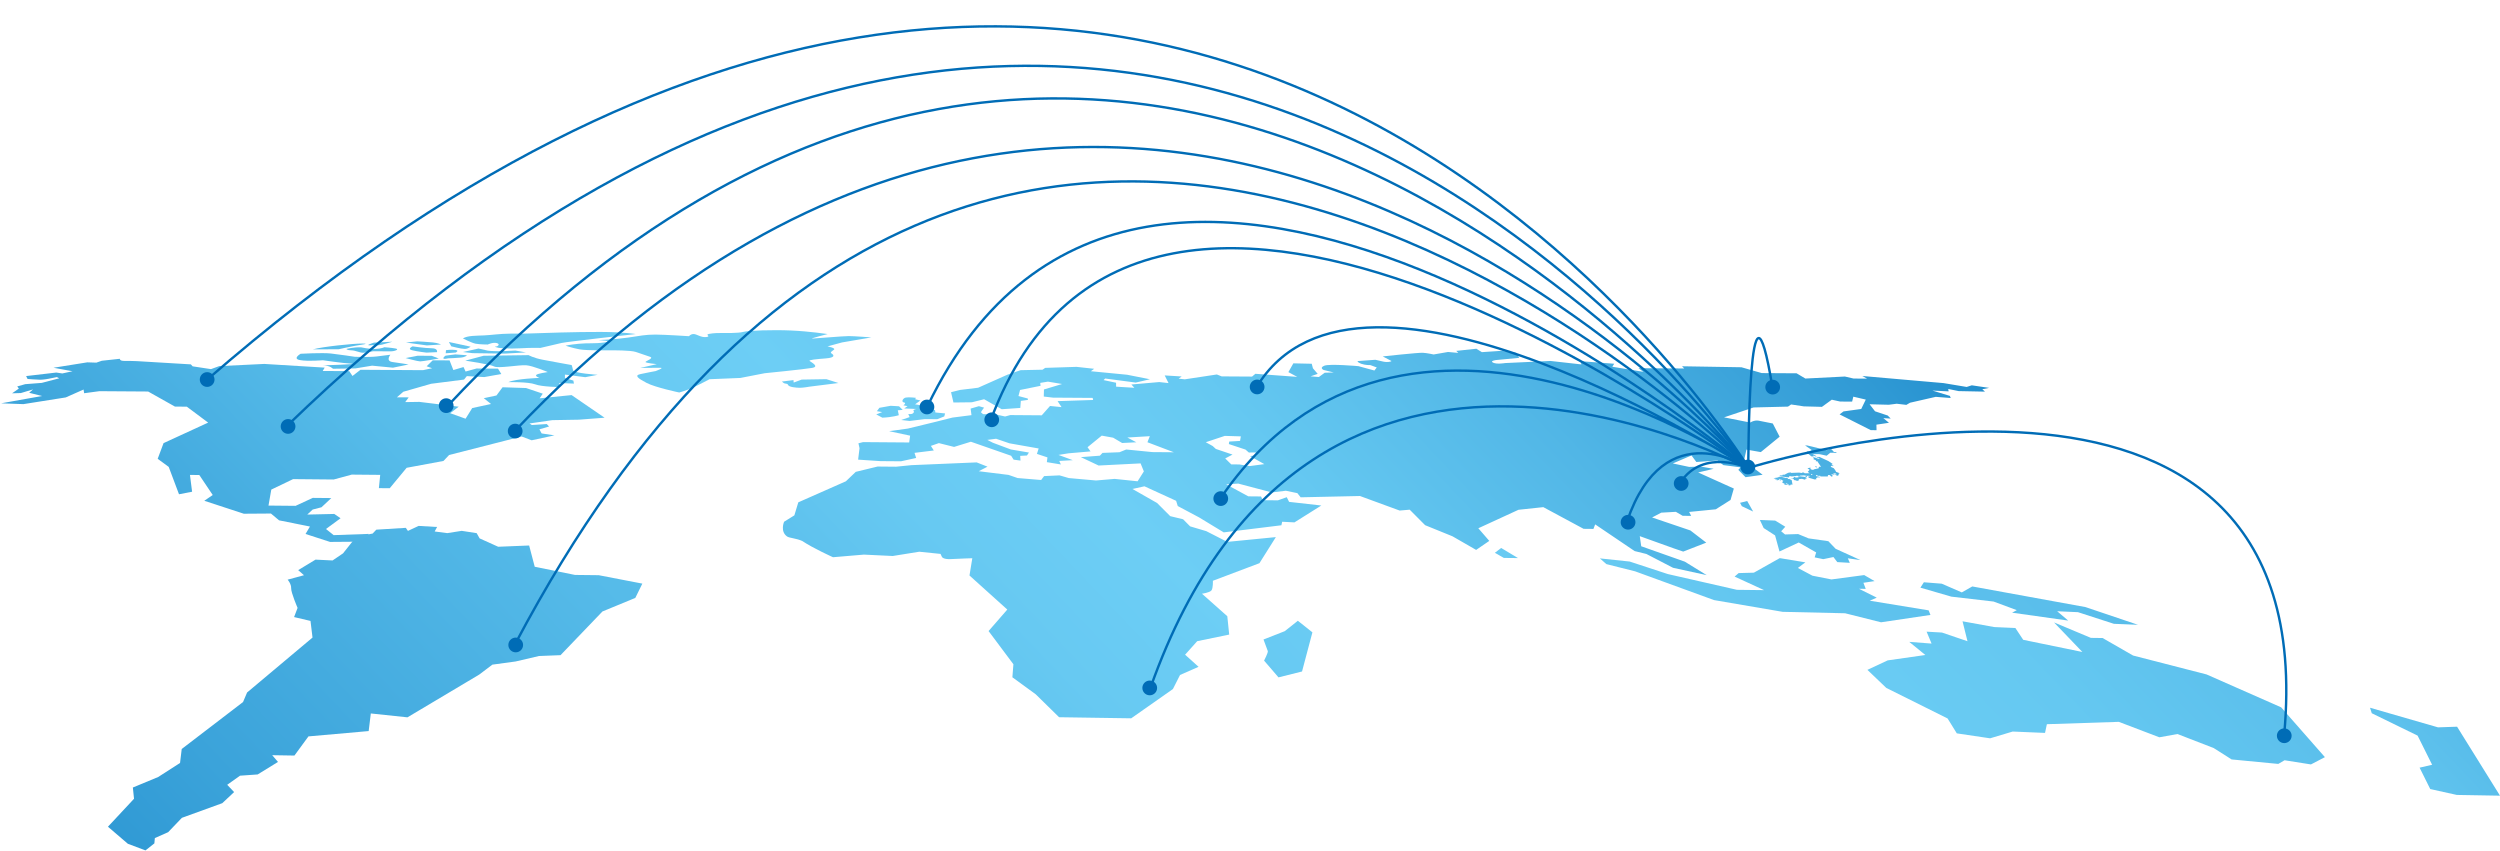 <?xml version="1.0" encoding="utf-8"?>
<!-- Generator: Adobe Illustrator 23.0.1, SVG Export Plug-In . SVG Version: 6.00 Build 0)  -->
<svg version="1.1" xmlns="http://www.w3.org/2000/svg" xmlns:xlink="http://www.w3.org/1999/xlink" x="0px" y="0px"
	 viewBox="0 0 1031 351" style="enable-background:new 0 0 1031 351;" xml:space="preserve">
<style type="text/css">
	.st0{fill:url(#SVGID_1_);}
	.st1{fill:url(#SVGID_2_);}
	.st2{fill:url(#SVGID_3_);}
	.st3{fill:url(#SVGID_4_);}
	.st4{fill:url(#SVGID_5_);}
	.st5{fill:url(#SVGID_6_);}
	.st6{fill:url(#SVGID_7_);}
	.st7{fill:url(#SVGID_8_);}
	.st8{fill:url(#SVGID_9_);}
	.st9{fill:url(#SVGID_10_);}
	.st10{fill:url(#SVGID_11_);}
	.st11{fill:url(#SVGID_12_);}
	.st12{fill:url(#SVGID_13_);}
	.st13{fill:url(#SVGID_14_);}
	.st14{fill:url(#SVGID_15_);}
	.st15{fill:url(#SVGID_16_);}
	.st16{fill:url(#SVGID_17_);}
	.st17{fill:url(#SVGID_18_);}
	.st18{fill:url(#SVGID_19_);}
	.st19{fill:url(#SVGID_20_);}
	.st20{fill:url(#SVGID_21_);}
	.st21{fill:url(#SVGID_22_);}
	.st22{fill:url(#SVGID_23_);}
	.st23{fill:url(#SVGID_24_);}
	.st24{fill:url(#SVGID_25_);}
	.st25{fill:url(#SVGID_26_);}
	.st26{fill:url(#SVGID_27_);}
	.st27{fill:url(#SVGID_28_);}
	.st28{fill:url(#SVGID_29_);}
	.st29{fill:url(#SVGID_30_);}
	.st30{fill:url(#SVGID_31_);}
	.st31{fill:url(#SVGID_32_);}
	.st32{fill:url(#SVGID_33_);}
	.st33{fill:url(#SVGID_34_);}
	.st34{fill:#006CB6;}
	.st35{fill:none;stroke:#006CB6;stroke-miterlimit:10;}
</style>
<g id="Layer_1">
	<g>
		<g>
			<linearGradient id="SVGID_1_" gradientUnits="userSpaceOnUse" x1="732.778" y1="568.29" x2="1159.279" y2="162.427">
				<stop  offset="0" style="stop-color:#0071BB"/>
				<stop  offset="0.062" style="stop-color:#1482C6"/>
				<stop  offset="0.196" style="stop-color:#3BA3DA"/>
				<stop  offset="0.319" style="stop-color:#56BBE9"/>
				<stop  offset="0.428" style="stop-color:#67C9F2"/>
				<stop  offset="0.509" style="stop-color:#6DCEF5"/>
				<stop  offset="0.586" style="stop-color:#65C8F1"/>
				<stop  offset="0.702" style="stop-color:#51B6E6"/>
				<stop  offset="0.842" style="stop-color:#2F99D4"/>
				<stop  offset="1" style="stop-color:#0071BB"/>
			</linearGradient>
			<polygon class="st0" points="1013.19,327.83 1031,328.14 1013.3,299.69 1005.43,299.96 977.39,291.87 978.12,294.14 
				997.02,303.37 1003.01,315.39 997.84,316.58 1002.23,325.4 			"/>
			<linearGradient id="SVGID_2_" gradientUnits="userSpaceOnUse" x1="-253.919" y1="1287.553" x2="1431.885" y2="-316.678">
				<stop  offset="0" style="stop-color:#0071BB"/>
				<stop  offset="0.062" style="stop-color:#1482C6"/>
				<stop  offset="0.196" style="stop-color:#3BA3DA"/>
				<stop  offset="0.319" style="stop-color:#56BBE9"/>
				<stop  offset="0.428" style="stop-color:#67C9F2"/>
				<stop  offset="0.509" style="stop-color:#6DCEF5"/>
				<stop  offset="0.586" style="stop-color:#65C8F1"/>
				<stop  offset="0.702" style="stop-color:#51B6E6"/>
				<stop  offset="0.842" style="stop-color:#2F99D4"/>
				<stop  offset="1" style="stop-color:#0071BB"/>
			</linearGradient>
			<polygon class="st1" points="829.79,252.67 852.92,255.93 848.38,252.08 856.95,252.46 871.77,257.26 881.7,257.67 
				860.05,250.36 813.37,241.85 809.05,244.31 800.77,240.71 793.4,240.13 791.98,242.35 804.75,246.06 822.16,248.08 
				831.72,251.62 			"/>
			<linearGradient id="SVGID_3_" gradientUnits="userSpaceOnUse" x1="349.525" y1="784.262" x2="1219.812" y2="-43.913">
				<stop  offset="0" style="stop-color:#0071BB"/>
				<stop  offset="0.062" style="stop-color:#1482C6"/>
				<stop  offset="0.196" style="stop-color:#3BA3DA"/>
				<stop  offset="0.319" style="stop-color:#56BBE9"/>
				<stop  offset="0.428" style="stop-color:#67C9F2"/>
				<stop  offset="0.509" style="stop-color:#6DCEF5"/>
				<stop  offset="0.586" style="stop-color:#65C8F1"/>
				<stop  offset="0.702" style="stop-color:#51B6E6"/>
				<stop  offset="0.842" style="stop-color:#2F99D4"/>
				<stop  offset="1" style="stop-color:#0071BB"/>
			</linearGradient>
			<polygon class="st2" points="770.12,276.25 777.91,283.7 803.18,296.29 806.99,302.44 820.71,304.48 830.04,301.69 
				843.37,302.25 844.13,298.66 873.8,297.69 890.51,304.06 897.98,302.71 912.93,308.5 920.32,313.19 939.56,315.04 942.16,313.53 
				953.03,315.25 958.79,312.25 940.74,291.7 909.99,278.14 879.68,270.34 867.11,263.12 862.28,263.06 847.08,256.69 
				858.77,268.88 834.37,263.86 831.14,258.99 822.43,258.6 809.35,256.22 811.39,264.44 800.86,260.86 794.53,260.5 796.58,265.41 
				787.38,264.71 794.01,270.12 778.48,272.34 			"/>
			<linearGradient id="SVGID_4_" gradientUnits="userSpaceOnUse" x1="68.074" y1="869.886" x2="1160.859" y2="-170.021">
				<stop  offset="0" style="stop-color:#0071BB"/>
				<stop  offset="0.062" style="stop-color:#1482C6"/>
				<stop  offset="0.196" style="stop-color:#3BA3DA"/>
				<stop  offset="0.319" style="stop-color:#56BBE9"/>
				<stop  offset="0.428" style="stop-color:#67C9F2"/>
				<stop  offset="0.509" style="stop-color:#6DCEF5"/>
				<stop  offset="0.586" style="stop-color:#65C8F1"/>
				<stop  offset="0.702" style="stop-color:#51B6E6"/>
				<stop  offset="0.842" style="stop-color:#2F99D4"/>
				<stop  offset="1" style="stop-color:#0071BB"/>
			</linearGradient>
			<polygon class="st3" points="659.79,230.28 672.08,231.58 687.8,236.74 716.32,243.24 727.51,243.37 715.35,237.78 
				717.02,236.34 723.3,236.17 733.97,230.17 744.53,231.91 741.45,234.22 747.43,237.41 755.28,238.96 768.79,237.16 
				773.07,239.65 768.47,240.34 769.43,242.85 766.63,242.81 773.97,246.47 771.07,247.73 795.37,251.71 796.12,253.6 
				775.74,256.63 760.92,252.91 735.16,252.32 706.88,247.48 674.33,235.62 662.47,232.64 			"/>
			<linearGradient id="SVGID_5_" gradientUnits="userSpaceOnUse" x1="358.023" y1="592.4" x2="960.196" y2="19.365">
				<stop  offset="0" style="stop-color:#0071BB"/>
				<stop  offset="0.062" style="stop-color:#1482C6"/>
				<stop  offset="0.196" style="stop-color:#3BA3DA"/>
				<stop  offset="0.319" style="stop-color:#56BBE9"/>
				<stop  offset="0.428" style="stop-color:#67C9F2"/>
				<stop  offset="0.509" style="stop-color:#6DCEF5"/>
				<stop  offset="0.586" style="stop-color:#65C8F1"/>
				<stop  offset="0.702" style="stop-color:#51B6E6"/>
				<stop  offset="0.842" style="stop-color:#2F99D4"/>
				<stop  offset="1" style="stop-color:#0071BB"/>
			</linearGradient>
			<polygon class="st4" points="733.86,227.43 741.8,223.72 748.99,227.82 748.37,229.86 751.92,230.6 756.11,229.72 757.7,231.81 
				762.86,232.11 762.05,230.24 767.26,230.99 757.01,226.32 754.01,223.19 745.83,222.02 741.56,220.25 736.15,220.41 
				734.55,219.11 736.25,217.23 732.08,214.69 725.77,214.43 727.34,217.77 732.04,220.8 			"/>
			<linearGradient id="SVGID_6_" gradientUnits="userSpaceOnUse" x1="546.002" y1="375.02" x2="809.263" y2="124.497">
				<stop  offset="0" style="stop-color:#0071BB"/>
				<stop  offset="0.062" style="stop-color:#1482C6"/>
				<stop  offset="0.196" style="stop-color:#3BA3DA"/>
				<stop  offset="0.319" style="stop-color:#56BBE9"/>
				<stop  offset="0.428" style="stop-color:#67C9F2"/>
				<stop  offset="0.509" style="stop-color:#6DCEF5"/>
				<stop  offset="0.586" style="stop-color:#65C8F1"/>
				<stop  offset="0.702" style="stop-color:#51B6E6"/>
				<stop  offset="0.842" style="stop-color:#2F99D4"/>
				<stop  offset="1" style="stop-color:#0071BB"/>
			</linearGradient>
			<polygon class="st5" points="723,210.96 721.61,210.31 718.32,208.74 717.6,207.36 720.54,206.61 			"/>
			<linearGradient id="SVGID_7_" gradientUnits="userSpaceOnUse" x1="291.42" y1="542.939" x2="881.862" y2="-18.933">
				<stop  offset="0" style="stop-color:#0071BB"/>
				<stop  offset="0.062" style="stop-color:#1482C6"/>
				<stop  offset="0.196" style="stop-color:#3BA3DA"/>
				<stop  offset="0.319" style="stop-color:#56BBE9"/>
				<stop  offset="0.428" style="stop-color:#67C9F2"/>
				<stop  offset="0.509" style="stop-color:#6DCEF5"/>
				<stop  offset="0.586" style="stop-color:#65C8F1"/>
				<stop  offset="0.702" style="stop-color:#51B6E6"/>
				<stop  offset="0.842" style="stop-color:#2F99D4"/>
				<stop  offset="1" style="stop-color:#0071BB"/>
			</linearGradient>
			<polygon class="st6" points="619.08,225.98 616.48,227.98 620.19,230.09 626.02,230.15 			"/>
			<linearGradient id="SVGID_8_" gradientUnits="userSpaceOnUse" x1="214.451" y1="526.099" x2="781.725" y2="-13.726">
				<stop  offset="0" style="stop-color:#0071BB"/>
				<stop  offset="0.062" style="stop-color:#1482C6"/>
				<stop  offset="0.196" style="stop-color:#3BA3DA"/>
				<stop  offset="0.319" style="stop-color:#56BBE9"/>
				<stop  offset="0.428" style="stop-color:#67C9F2"/>
				<stop  offset="0.509" style="stop-color:#6DCEF5"/>
				<stop  offset="0.586" style="stop-color:#65C8F1"/>
				<stop  offset="0.702" style="stop-color:#51B6E6"/>
				<stop  offset="0.842" style="stop-color:#2F99D4"/>
				<stop  offset="1" style="stop-color:#0071BB"/>
			</linearGradient>
			<path class="st7" d="M813.16,158.9l-2.1,0.68l-9.54-1.59l-33.5-2.93l1.96,1.09l-5.57-0.04l-3.58-0.83l-16.3,0.83l-3.61-2.16
				l-14.36-0.09l-8.38-2.4l-24.51-0.41l0.91,0.91l-18.88-0.12l2.05,1.51l-12.82-2.1l0.76-1.24l-14.01-1.07l0.51,1.35l-12.8-1.43
				l-18.7,0.87c0,0-3.31,0.59-4.9-0.15c-1.58-0.74,1.18-1.09,1.18-1.09l9.55-0.91l-1.15-2.03l-6.37-0.86l-7.88,0.54l-2.28-1.41
				l-8.28,0.89l0.84,0.83l-4.23-0.38l-5.94,1.03c0,0-2.65-0.6-4.48-0.7c-1.82-0.1-16.51,1.5-16.51,1.5l3.56,1.87
				c0,0,0.18,0.23-1.03,0.39c-1.22,0.15-2.27-0.11-2.27-0.11l-3.31-0.76l-7.31,0.54c0,0-0.24,0.48,1.5,1.11
				c1.75,0.63,3.77,0.55,3.77,0.55l2.63,0.97l-0.97,1.26l-6.6-1.8c0,0-11.86-1.06-14.04-0.19c-2.2,0.88-0.33,1.76-0.33,1.76
				l4.21,1.03l-3.73,0.11l-2.42,1.77l-3.42-0.28l2.94-1.02l-1.97-2.3l-0.49-1.87l-7.58-0.17l-2.05,3.62l3.65,1.96l-17.26-1.27
				l-1.37,1.15l-12.53-0.08l-1.99-0.79l-13.22,2l-2.54-0.27l1.25-0.91l-7-0.43l1.58,3.16l-3.82-0.42l-11.5,1l1.22,1.36l-7.52-0.46
				l-0.02-1.62l-5.14-1.09l0.65-0.65l12.61,1.67l5.85-1.37l-9.42-1.86l-14.94-1.45l1.36-1l-7.27-0.8l-12.92,0.42l-1.09,0.75
				l-9.08,0.2l-5.45,1.88l-12.04,5.36l-7.41,0.9l-3.76,0.94l0.99,4.25l7.59-0.09l5.06-1.26l7.26,4.12l7.66-0.53l0.22-2.91l2.91-0.4
				l-0.05-0.58l-3.84-1.02l0.66-2.5l8.45-1.71l-0.13-1.21l3.18-0.52l5.83,0.98l-7.47,2.25l-0.08,2.92l3.82,0.45l16.35,0.11
				l0.18,0.86l-14.65,0.47l1.63,2.47l-4.75-0.47l-3.41,3.85l-12.98-0.1l-2.14,0.59l-3.49-0.79l-5.61-0.19l-0.86-0.76l0.43-0.74
				l0.86-1.18l-2.13-0.6l-3.42,1l0.36,2.7l-7.83,1l-7.1,1.79l-11.32,2.75l-7.7,1.07l8.64,1.85l-0.38,2.81l-19.01-0.15l-1.92,0.49
				l0.45,2.03l-0.58,4.71l9.24,0.61l8.43,0.07l6.26-1.37l-0.67-2.11l7.95-0.98l-1.2-1.89l3.29-1.15l6.28,1.57l6.92-2.14l16.61,5.79
				l1.01,1.6l2.84,0.39l-0.12-1.95l2.78-0.15l0.83-1.22l-7.47-1.27l-7.41-2.77l-2.28-1.18l3.61-0.47l5.5,1.88l12.05,2.13l-0.71,2.24
				l4.34,1.44l-0.25,1.96l5.78,0.95l-0.66-1.45l5.59-0.31l-5.91-2.17l4.09-0.66l9.13-0.79l-1.24-1.73l5.86-4.78l4.7,0.85l3.71,2.19
				l5.85-0.29l-3.7-1.97l9.26-0.55l-0.98,2.5l10.89,4.13l-8.82-0.07l-10.82-1.07l-2.79,1.13l-6.98,0.27l-1.09,1.15l-7.85,0.6
				l7.33,3.46l17.31-0.88l1.35,3.3l-2.58,4.08l-9.46-0.99l-7.7,0.66l-11.21-1l-3.82-1.11l-6.37,0.3l-1.22,1.61l-9.71-0.81
				l-3.72-1.29l-12.3-1.52l3.61-1.88l-4.47-1.76l-26.89,1.14l-6.36,0.64l-7.61-0.07l-9,2.19l-4.08,3.9l-19.62,8.67l-1.62,5.37
				l-4.24,2.64c0,0-1.73,3.96,1.23,6.07c0.93,0.67,3.76,0.72,6.27,1.87c4.37,2.95,12.67,6.69,12.67,6.69l12.73-1.08l11.91,0.57
				l10.94-1.76l8.77,0.9l0.56,1.2c0,0,0.43,1.12,3.72,0.94c3.28-0.19,8.82-0.36,8.82-0.36l-1.16,7.12l15.59,14.05l-7.72,8.86
				l10.24,13.7l-0.42,5.37l9.64,7.03l9.62,9.44l29.74,0.45l17.2-12.07l2.93-5.8l7.65-3.37l-5.56-4.99l5-5.58l13.19-2.72l-0.78-7.57
				l-10.45-9.28c0,0,3.16-0.44,3.9-1.35c0.74-0.9,0.6-3.99,0.6-3.99l19.2-7.25l6.77-10.76l-20.03,1.97l-8.67-4.43l-6.65-1.97
				l-2.91-2.93l-5.3-1.28l-5.43-5.43l-10.14-5.78l4.94-1.1l13.06,5.98l0.67,2.16l8.83,4.7l10.14,6.16l23.78-2.93l0.31-1.45
				l5.07,0.26l11.08-6.96l-13.29-1.5l-0.96-1.93l-3.65,1.3l-6.25-0.06l-0.7-1.54l-5.25-0.05l-9.12-4.94l4.98-0.32l13.83,3.65
				l5.78-0.7l4.75,0.99l1.37,1.72l24.45-0.54l16.37,6l4.14-0.36l6.36,6.39l11.28,4.58l9.76,5.62l5.42-3.72l-4.52-5.21l16.56-7.62
				l10.24-1.09l16.61,8.94l4.06,0.04l0.72-1.87l16.28,11.01l4.83,1.19l11,5.7l13.87,3.03l-9.02-5.56l-17.97-6.35l-0.6-4.17
				l13.86,4.98l4.06,1.39l9.5-3.69l-6.55-5.03l-15.78-5.35l3.79-1.99l6.01-0.34l2.8,1.64l3.5,0.03l-0.84-1.62l11-1.09l6.08-3.85
				l1.36-4.71l-14.71-6.63l6.39-1.51l-5.25-0.91l-4.86,0.13l-6.72-1.43l7.69-3.3l2,2.7l8.74-0.6l2.41,1.89l7.11,0.92l-0.95,1.04
				l2.98,3.02l7.04-1l-4.44-3.35l-7.76-2.79l4.57,0.04l0.96-4.29l5.92,1.04l7.77-6.35l-2.83-5.45c0,0-3.97-0.83-5.83-1.16
				c-1.85-0.33-3.48,0.77-3.48,0.77l-10.79-2.14l12.17-4.08l14.2-0.35l1.29-0.89l5.24,0.79l7.47,0.2l4.06-2.95l3.47,0.76l4.92,0.03
				l0.49-2.04l5.14,1.2l-1.87,3.87l-7.31,1.01l-1.62,1.23l12.87,6.49l2.37,0.02l-0.05-2.28l5.18-0.77l-2.33-1.92l3.05,0.18
				l-1.24-1.26l-5.23-1.74l-2.24-2.9l7.93,0.2l3.26-0.42l3.96,0.47l1.53-0.89l10.59-2.42l6.17,0.48l-0.33-0.87l-7.22-2.2l6.7,0.33
				l-0.16-0.99l4.3,0.88l10.86,0.22l-1.11-1l2.81-0.55L813.16,158.9z M515.36,192.21l-4.26-0.67l-3.33-0.03l-2.49-2.45l3.01-1.59
				l-6.88-2.33l-1.3-1.2l-2.84-1.57l7.84-2.61l6.61,0.2l-0.32,1.88l-4.47,0.26l-0.15,1.03l6.87,2.28l1.38,1.22
				c0,0,2.99-0.13,3.1,0.1c0.11,0.23,0.28,1,0.28,1l-2.9,0.36l5.91,3.32L515.36,192.21z"/>
			<linearGradient id="SVGID_9_" gradientUnits="userSpaceOnUse" x1="303.944" y1="484.481" x2="811.168" y2="1.801">
				<stop  offset="0" style="stop-color:#0071BB"/>
				<stop  offset="0.062" style="stop-color:#1482C6"/>
				<stop  offset="0.196" style="stop-color:#3BA3DA"/>
				<stop  offset="0.319" style="stop-color:#56BBE9"/>
				<stop  offset="0.428" style="stop-color:#67C9F2"/>
				<stop  offset="0.509" style="stop-color:#6DCEF5"/>
				<stop  offset="0.586" style="stop-color:#65C8F1"/>
				<stop  offset="0.702" style="stop-color:#51B6E6"/>
				<stop  offset="0.842" style="stop-color:#2F99D4"/>
				<stop  offset="1" style="stop-color:#0071BB"/>
			</linearGradient>
			<path class="st8" d="M521.31,272.44c0,0,1.74-3.38,1.53-3.93c-0.21-0.56-1.77-4.78-1.77-4.78l8.79-3.45l5.37-4.28l6.01,4.78
				l-4.28,16.14l-9.71,2.43L521.31,272.44z"/>
			<linearGradient id="SVGID_10_" gradientUnits="userSpaceOnUse" x1="148.151" y1="377.651" x2="600.759" y2="-53.056">
				<stop  offset="0" style="stop-color:#0071BB"/>
				<stop  offset="0.062" style="stop-color:#1482C6"/>
				<stop  offset="0.196" style="stop-color:#3BA3DA"/>
				<stop  offset="0.319" style="stop-color:#56BBE9"/>
				<stop  offset="0.428" style="stop-color:#67C9F2"/>
				<stop  offset="0.509" style="stop-color:#6DCEF5"/>
				<stop  offset="0.586" style="stop-color:#65C8F1"/>
				<stop  offset="0.702" style="stop-color:#51B6E6"/>
				<stop  offset="0.842" style="stop-color:#2F99D4"/>
				<stop  offset="1" style="stop-color:#0071BB"/>
			</linearGradient>
			<path class="st9" d="M363.88,172.25c4.1-0.15,6.79-1.02,6.79-1.02l-0.42-2.03l2.03-0.16l-1.51-1.49l-3.46-0.2l-4.65,0.83
				l-1.03,1.39l2.19,0.37l-2.46,0.96L363.88,172.25z"/>
			<linearGradient id="SVGID_11_" gradientUnits="userSpaceOnUse" x1="150.567" y1="387.375" x2="615.525" y2="-55.084">
				<stop  offset="0" style="stop-color:#0071BB"/>
				<stop  offset="0.062" style="stop-color:#1482C6"/>
				<stop  offset="0.196" style="stop-color:#3BA3DA"/>
				<stop  offset="0.319" style="stop-color:#56BBE9"/>
				<stop  offset="0.428" style="stop-color:#67C9F2"/>
				<stop  offset="0.509" style="stop-color:#6DCEF5"/>
				<stop  offset="0.586" style="stop-color:#65C8F1"/>
				<stop  offset="0.702" style="stop-color:#51B6E6"/>
				<stop  offset="0.842" style="stop-color:#2F99D4"/>
				<stop  offset="1" style="stop-color:#0071BB"/>
			</linearGradient>
			<path class="st10" d="M371.63,173.21l3.53,0.39l6.24-0.76l5.11,0.04l2.91-1.15l0.34-1.24l-4.01-0.38l-0.15-1.05
				c0,0-2.51-0.02-4.15-1.07c-1.62-1.05-4.08-1.23-4.08-1.23l2.19-1.6l-2.15-0.52l0.32-0.58c0,0-2.89-0.35-4.15-0.11
				c-1.26,0.24-2.01,1.84-0.8,2.01c1.21,0.18-0.19,1.19-0.19,1.19l1.69,0.36l-1.39,0.94l4.98,0.21c0,0-1.55,0.34-1.11,0.78
				c0.44,0.45-0.18,1.32-1.19,1.32c-1.01-0.01-1.01-0.01-1.01-0.01l0.58,1.26L371.63,173.21z"/>
			<linearGradient id="SVGID_12_" gradientUnits="userSpaceOnUse" x1="35.171" y1="442.088" x2="646.038" y2="-139.221">
				<stop  offset="0" style="stop-color:#0071BB"/>
				<stop  offset="0.062" style="stop-color:#1482C6"/>
				<stop  offset="0.196" style="stop-color:#3BA3DA"/>
				<stop  offset="0.319" style="stop-color:#56BBE9"/>
				<stop  offset="0.428" style="stop-color:#67C9F2"/>
				<stop  offset="0.509" style="stop-color:#6DCEF5"/>
				<stop  offset="0.586" style="stop-color:#65C8F1"/>
				<stop  offset="0.702" style="stop-color:#51B6E6"/>
				<stop  offset="0.842" style="stop-color:#2F99D4"/>
				<stop  offset="1" style="stop-color:#0071BB"/>
			</linearGradient>
			<path class="st11" d="M333.83,159.46l11.94-1.5l-4.96-1.59l-10.2,0.17l-3.3,1.23l-0.08-1.02l-4.73,0.59c0,0-0.38-0.23,0.52,0.47
				c0.9,0.72,1.63,0.09,1.99,0.96c0.37,0.88,3.39,1.14,4.82,1.15S333.83,159.46,333.83,159.46z"/>
			<g>
				<linearGradient id="SVGID_13_" gradientUnits="userSpaceOnUse" x1="417.727" y1="502.343" x2="867.214" y2="74.606">
					<stop  offset="0" style="stop-color:#0071BB"/>
					<stop  offset="0.062" style="stop-color:#1482C6"/>
					<stop  offset="0.196" style="stop-color:#3BA3DA"/>
					<stop  offset="0.319" style="stop-color:#56BBE9"/>
					<stop  offset="0.428" style="stop-color:#67C9F2"/>
					<stop  offset="0.509" style="stop-color:#6DCEF5"/>
					<stop  offset="0.586" style="stop-color:#65C8F1"/>
					<stop  offset="0.702" style="stop-color:#51B6E6"/>
					<stop  offset="0.842" style="stop-color:#2F99D4"/>
					<stop  offset="1" style="stop-color:#0071BB"/>
				</linearGradient>
				<polygon class="st12" points="756.32,186.4 755.34,185.31 754.64,185.16 753.36,185.67 745.35,183.72 744.41,183.71 
					747.17,185.59 746.15,186.21 745.26,186.1 745.1,186.24 745.94,186.57 745.48,186.94 747.04,188.23 748.04,188.24 
					747.62,187.95 748.18,187.95 748.52,188.19 749.26,188.19 747.52,187.27 750.41,187.3 753.32,187.93 754.81,186.71 
					757.55,186.73 757.06,186.41 				"/>
				<linearGradient id="SVGID_14_" gradientUnits="userSpaceOnUse" x1="475.749" y1="452.755" x2="855.371" y2="91.502">
					<stop  offset="0" style="stop-color:#0071BB"/>
					<stop  offset="0.062" style="stop-color:#1482C6"/>
					<stop  offset="0.196" style="stop-color:#3BA3DA"/>
					<stop  offset="0.319" style="stop-color:#56BBE9"/>
					<stop  offset="0.428" style="stop-color:#67C9F2"/>
					<stop  offset="0.509" style="stop-color:#6DCEF5"/>
					<stop  offset="0.586" style="stop-color:#65C8F1"/>
					<stop  offset="0.702" style="stop-color:#51B6E6"/>
					<stop  offset="0.842" style="stop-color:#2F99D4"/>
					<stop  offset="1" style="stop-color:#0071BB"/>
				</linearGradient>
				<polygon class="st13" points="744.48,196.65 745.27,196.76 745.07,196.35 744.75,196.29 				"/>
				<linearGradient id="SVGID_15_" gradientUnits="userSpaceOnUse" x1="425.971" y1="492.937" x2="869.609" y2="70.766">
					<stop  offset="0" style="stop-color:#0071BB"/>
					<stop  offset="0.062" style="stop-color:#1482C6"/>
					<stop  offset="0.196" style="stop-color:#3BA3DA"/>
					<stop  offset="0.319" style="stop-color:#56BBE9"/>
					<stop  offset="0.428" style="stop-color:#67C9F2"/>
					<stop  offset="0.509" style="stop-color:#6DCEF5"/>
					<stop  offset="0.586" style="stop-color:#65C8F1"/>
					<stop  offset="0.702" style="stop-color:#51B6E6"/>
					<stop  offset="0.842" style="stop-color:#2F99D4"/>
					<stop  offset="1" style="stop-color:#0071BB"/>
				</linearGradient>
				<polygon class="st14" points="737.21,197.53 737.36,197.23 736.95,197.05 736.44,197.12 735.8,196.95 734.67,196.65 
					733.83,196.61 733.33,196.76 733.42,196.9 733.21,196.97 733.04,196.91 732.66,196.91 732.71,197.07 732.72,197.09 
					732.35,197.04 732.02,197.04 732.24,197.2 732.04,197.2 731.45,197.19 731.72,197.39 732.7,197.58 733.16,197.8 732.78,197.8 
					732.24,197.57 731.96,197.56 732.82,198.09 733.45,197.96 733.92,197.97 734.13,198.13 734.57,198.03 734.3,197.83 
					733.71,197.83 733.64,197.72 733.5,197.52 733.75,197.47 733.76,197.48 734.39,197.73 735.13,198.03 735,198.19 735.47,198.24 
					735.02,198.79 734.99,198.82 735.19,199.16 735.85,199.41 736.05,199.69 735.67,199.66 736.04,199.89 737.26,200.02 
					737.27,199.89 736.44,199.53 736.53,199.34 737.23,199.4 737.27,199.51 736.89,199.45 736.8,199.5 737.62,199.79 737.66,200.21 
					738.44,200.1 738.45,199.79 738.47,199.79 739.24,199.87 738.91,198.09 738.9,198.02 737.97,197.54 				"/>
				<linearGradient id="SVGID_16_" gradientUnits="userSpaceOnUse" x1="444.349" y1="483.132" x2="865.062" y2="82.777">
					<stop  offset="0" style="stop-color:#0071BB"/>
					<stop  offset="0.062" style="stop-color:#1482C6"/>
					<stop  offset="0.196" style="stop-color:#3BA3DA"/>
					<stop  offset="0.319" style="stop-color:#56BBE9"/>
					<stop  offset="0.428" style="stop-color:#67C9F2"/>
					<stop  offset="0.509" style="stop-color:#6DCEF5"/>
					<stop  offset="0.586" style="stop-color:#65C8F1"/>
					<stop  offset="0.702" style="stop-color:#51B6E6"/>
					<stop  offset="0.842" style="stop-color:#2F99D4"/>
					<stop  offset="1" style="stop-color:#0071BB"/>
				</linearGradient>
				<path class="st15" d="M746.32,196.49l-0.67,0.09l-0.14,0.02l0.56,0.46l2.28,0.67l0.79-0.11l-0.06-0.1l-0.15-0.24l0.49-0.41
					l1.14-0.01l-0.05-0.17l-1.51-0.34l-0.13-0.39l0.34-0.01l0.1,0l0.33,0.24l0.52,0.12l-0.21-0.15l1.09,0.16l-0.52,0.11l0.1,0.07
					l0.97,0.01l2.18,0l0.1-0.59l0.77,0.01l0.58,0.59l0.39,0l0.22-0.35l-0.37-0.27l-0.35-0.26l0.77,0.01l0.68,0.21l0.14-0.05
					l-0.73-0.4l0,0l0.37-0.18h0h0.01l0.04,0l0.59,0.01l0.53,0.37l-0.85-0.01l0.66,0.46l0.58,0.13l0.5-0.36l-0.32-0.35l0.61-0.32
					l-0.09-0.03l-1.38-0.53l-0.38-0.7l0-0.01l-0.59-0.79l-0.94-0.43l-0.34-0.15l0.23-0.44l0.74,0.17l0.23-0.12l-0.88-0.42l0.02,0
					l0.49-0.37l-1.7-1.16l-0.64-0.3l-3.1-1.44l-1.16-0.01l0.03,0.3l0.6,0l0.69,0.47l-0.75-0.01l-1.38-0.54l-0.82-0.01l0.49,0.41
					l-0.23,0.3l0.64,0.27l0.36,0.14l0.11,0.36l-0.18,0.08l0.38,0.08l0.22-0.2l0.69,1.02l0.46,0.69l0.48,0.73l-0.87-0.01l-0.13,0.63
					l-1.85,0.4l-0.25,0.05l0.01,0.24l-1.21-0.27h0l0.25-0.11l-0.1-0.07l-0.22,0.05l-0.18-0.07l0.39-0.32l-0.27-0.19l-1.17,0.26
					l0.9,0.63l-0.51,0.57l-0.25,0.29l0.8,0.57l-1.56-0.01l-0.51,0l-0.4-0.29l-0.49-0.02l-0.32,0.2l-0.02,0.01l-1.09-0.16l-0.18,0.01
					l-2.59,0.09l-0.69,0.03l0.19-0.12l-0.28-0.09l-0.99,0.17l-1.47,0.78l-0.54-0.01h-0.2l-0.11,0.29l-1.26-0.01l0.56,0.42l3.41,0.41
					l0.06-0.35v-0.02l0.03-0.13l0.56,0l0.43,0.11l1.85-0.18l0.08-0.08l0.04-0.04l0.47,0.04l0.87,0.09l0.07-0.17l0.89-0.05l0.76-0.05
					l1.3,0.2l0.96-0.03L746.32,196.49z M747.13,195.9l-0.27-0.13l0.18-0.35l0.5,0.25L747.13,195.9z"/>
				<linearGradient id="SVGID_17_" gradientUnits="userSpaceOnUse" x1="468.371" y1="459.564" x2="856.76" y2="89.969">
					<stop  offset="0" style="stop-color:#0071BB"/>
					<stop  offset="0.062" style="stop-color:#1482C6"/>
					<stop  offset="0.196" style="stop-color:#3BA3DA"/>
					<stop  offset="0.319" style="stop-color:#56BBE9"/>
					<stop  offset="0.428" style="stop-color:#67C9F2"/>
					<stop  offset="0.509" style="stop-color:#6DCEF5"/>
					<stop  offset="0.586" style="stop-color:#65C8F1"/>
					<stop  offset="0.702" style="stop-color:#51B6E6"/>
					<stop  offset="0.842" style="stop-color:#2F99D4"/>
					<stop  offset="1" style="stop-color:#0071BB"/>
				</linearGradient>
				<polygon class="st16" points="749.26,192.82 749.29,192.43 748.95,192.4 748.68,192.27 748.59,192.57 748.98,192.68 				"/>
				<linearGradient id="SVGID_18_" gradientUnits="userSpaceOnUse" x1="338.293" y1="581.27" x2="910.691" y2="36.569">
					<stop  offset="0" style="stop-color:#0071BB"/>
					<stop  offset="0.062" style="stop-color:#1482C6"/>
					<stop  offset="0.196" style="stop-color:#3BA3DA"/>
					<stop  offset="0.319" style="stop-color:#56BBE9"/>
					<stop  offset="0.428" style="stop-color:#67C9F2"/>
					<stop  offset="0.509" style="stop-color:#6DCEF5"/>
					<stop  offset="0.586" style="stop-color:#65C8F1"/>
					<stop  offset="0.702" style="stop-color:#51B6E6"/>
					<stop  offset="0.842" style="stop-color:#2F99D4"/>
					<stop  offset="1" style="stop-color:#0071BB"/>
				</linearGradient>
				<polygon class="st17" points="744.08,196.66 742.28,196.43 741.46,196.53 741.77,196.84 741.78,196.84 740.62,196.94 
					739.92,196.64 739.53,197.24 738.35,197.39 739.32,197.46 739.76,197.66 739.87,197.98 740.49,198.09 740.71,198.14 
					740.91,198.28 741.89,198.29 741.62,198.1 741.95,197.59 743.12,197.46 744.47,197.85 744.51,197.48 744.53,197.47 
					745.25,197.18 744.41,196.71 				"/>
			</g>
		</g>
		<g>
			<g>
				<linearGradient id="SVGID_19_" gradientUnits="userSpaceOnUse" x1="-95.01" y1="514.322" x2="904.23" y2="-436.567">
					<stop  offset="0" style="stop-color:#0071BB"/>
					<stop  offset="0.062" style="stop-color:#1482C6"/>
					<stop  offset="0.196" style="stop-color:#3BA3DA"/>
					<stop  offset="0.319" style="stop-color:#56BBE9"/>
					<stop  offset="0.428" style="stop-color:#67C9F2"/>
					<stop  offset="0.509" style="stop-color:#6DCEF5"/>
					<stop  offset="0.586" style="stop-color:#65C8F1"/>
					<stop  offset="0.702" style="stop-color:#51B6E6"/>
					<stop  offset="0.842" style="stop-color:#2F99D4"/>
					<stop  offset="1" style="stop-color:#0071BB"/>
				</linearGradient>
				<path class="st18" d="M130.12,230.79l-7.15,4.33l2.39,2.1l-6.74,1.83c0,0,1.54,1.76,1.45,3.52c-0.09,1.78,2.65,8.13,2.65,8.13
					l-1.44,3.78l6.77,1.59l0.83,6.86l-26.98,22.65l-1.67,3.94l-25.29,19.36l-0.69,5.76l-9.02,5.8l-10.44,4.33l0.48,4.64
					l-10.75,11.53l8.2,7.03l7.27,2.74l3.67-2.9l0.2-2.19l5.48-2.43l5.67-5.92l16.65-6.04l4.89-4.58l-2.85-3l5.28-3.76l7.28-0.51
					l8.39-5.16l-2.4-2.78l9.17,0.15l5.78-7.9l24.84-2.2l0.88-7.26l15.11,1.6l29.61-17.64l5.41-4.09l9.6-1.31l9.61-2.25l8.9-0.35
					l17.29-18.02l13.55-5.59l2.9-5.9l-17.99-3.47l-9.78-0.11l-16.61-3.37l-2.3-8.77l-12.77,0.52l-7.66-3.45l-1.21-2.16l-6.17-0.95
					l-5.96,0.94l-5.19-0.68l1-1.85l-7.62-0.45l-4.41,2.06l-0.88-1.26l-12.16,0.75l-1.52,1.61l-3.17,0.59l-4.9,2.37l-4.13,5.2
					l-4.32,2.93L130.12,230.79z"/>
				<linearGradient id="SVGID_20_" gradientUnits="userSpaceOnUse" x1="-70.042" y1="354.077" x2="578.114" y2="-262.717">
					<stop  offset="0" style="stop-color:#0071BB"/>
					<stop  offset="0.062" style="stop-color:#1482C6"/>
					<stop  offset="0.196" style="stop-color:#3BA3DA"/>
					<stop  offset="0.319" style="stop-color:#56BBE9"/>
					<stop  offset="0.428" style="stop-color:#67C9F2"/>
					<stop  offset="0.509" style="stop-color:#6DCEF5"/>
					<stop  offset="0.586" style="stop-color:#65C8F1"/>
					<stop  offset="0.702" style="stop-color:#51B6E6"/>
					<stop  offset="0.842" style="stop-color:#2F99D4"/>
					<stop  offset="1" style="stop-color:#0071BB"/>
				</linearGradient>
				<path class="st19" d="M4.98,162.2l3.63-0.11l5.01-1.5l-1.59,1.4l5.33,1.32l-16.91,3.02l9.2,0.33l17.46-2.76l7.35-3.26l0.24,1.52
					l6.3-0.84l20.09,0.14l11.05,6.21l4.9,0.04l8.8,6.57l-18.39,8.46l-2.42,6.47l4.55,3.34l4.24,11.28l5.4-1.04l-0.88-6.93l3.85,0.03
					l5.54,8.25l-3.48,2.38l16.3,5.34l11.19-0.08l3.35,2.81l12.73,2.55l-1.81,3.07l10.11,3.28l11.22-0.09l4.19-1.86l0.54-1.36
					l-14.47,0.51l-3.17-2.54l6.02-4.42l-2.59-1.78l-11.15,0.26l2.24-2.07l3.63-0.94l4.06-3.8l-7.65-0.07l-7.09,3.28l-11.17-0.11
					l1.15-6.59l8.99-4.32l16.74,0.16l7.45-2.02l11.74,0.11l-0.55,5.47l4.47,0.04l6.98-8.43l15.19-2.82l2.31-2.45l29.91-7.64
					l4.14,1.57l9.4-2.03l-5.28-0.8l-0.93-1.69l4-1.17l-0.95-1.01l-6.15,0.4l-0.97-0.64l9.44-1.37l10.92-0.19l10.6-0.81l-13.6-9.33
					l-13.19,1.33l1.3-1.92l-6.88-2.32l-9.7-0.32l-2.52,3.39l-5.24,1.12l3.01,2.39l-7.77,1.68l-2.74,4.39l-6.34-2.27l3.5-2.69
					l-16.25-1.98l-5.8,0.09l1.44-1.95l-4.86-0.03l2.64-2.29l11.48-3.29l13.56-1.73l1.15-1.43l7.18,0.4l7.04-1.26l-1.36-2.22
					l-8.84-0.06l-4.53,1.25l-0.85-1.85l-4.2,1.24l-1.56-3.98l-6.93-0.04l-2.52,2.46l2.25,0.82l-3.75,0.79l-25.78-0.16l-3.31,2.56
					l-1.33-2l-10.95-0.07l0.83-1.38l-24.91-1.52l-18.6,0.9l-3.39,1.24l-7.57-1.15l-0.73-0.81c0,0-21.12-1.26-22.23-1.33
					c-1.1-0.07-3.53-0.09-5.36-0.1c-1.83-0.01-1.7-0.87-1.7-0.87l-7.43,0.81l-2.27,0.78L36,149.43l-13.94,2.23l7.84,1.44l-4.2,0.91
					l-2.5-0.37l-12.43,1.45l0.59,1.19c0,0,3.67,0.31,5.14,0.32c1.47,0.01,3.54-0.4,3.54-0.4l3.43-0.69l0.96,0.5l-7.2,1.89
					l-6.82,0.53l-3.3,0.93l0.66,0.89L4.98,162.2z"/>
			</g>
			<linearGradient id="SVGID_21_" gradientUnits="userSpaceOnUse" x1="-57.537" y1="414.968" x2="629.06" y2="-238.407">
				<stop  offset="0" style="stop-color:#0071BB"/>
				<stop  offset="0.062" style="stop-color:#1482C6"/>
				<stop  offset="0.196" style="stop-color:#3BA3DA"/>
				<stop  offset="0.319" style="stop-color:#56BBE9"/>
				<stop  offset="0.428" style="stop-color:#67C9F2"/>
				<stop  offset="0.509" style="stop-color:#6DCEF5"/>
				<stop  offset="0.586" style="stop-color:#65C8F1"/>
				<stop  offset="0.702" style="stop-color:#51B6E6"/>
				<stop  offset="0.842" style="stop-color:#2F99D4"/>
				<stop  offset="1" style="stop-color:#0071BB"/>
			</linearGradient>
			<path class="st20" d="M209.65,157.59c0,0,8.27-0.16,11.06,0.91c2.82,1.07,10.36,1.13,10.36,1.13l-0.45-1.68l6.06,0.25l-0.22-1.25
				l-3.47-1.05l-0.02-1.42l8.38,1.07l5.11-0.98c0,0-9.92-0.66-10.13-1.86c-0.21-1.18-0.58-2.16-0.58-2.16s-7.79-1.39-11.85-2.18
				c-4.03-0.77-5.9-1.91-5.9-1.91l-18.58,0.26l-7.54,2.02c0,0,10.3,1.48,11.9,2.39c1.61,0.91,10.37-0.71,13.18-0.5
				c2.82,0.21,8.94,2.81,8.94,2.81s-4.2,0.58-4.75,1.18c-0.55,0.6,1.35,1.23,1.35,1.23S212.88,156.16,209.65,157.59z"/>
			<linearGradient id="SVGID_22_" gradientUnits="userSpaceOnUse" x1="-65.118" y1="349.116" x2="549.174" y2="-235.451">
				<stop  offset="0" style="stop-color:#0071BB"/>
				<stop  offset="0.062" style="stop-color:#1482C6"/>
				<stop  offset="0.196" style="stop-color:#3BA3DA"/>
				<stop  offset="0.319" style="stop-color:#56BBE9"/>
				<stop  offset="0.428" style="stop-color:#67C9F2"/>
				<stop  offset="0.509" style="stop-color:#6DCEF5"/>
				<stop  offset="0.586" style="stop-color:#65C8F1"/>
				<stop  offset="0.702" style="stop-color:#51B6E6"/>
				<stop  offset="0.842" style="stop-color:#2F99D4"/>
				<stop  offset="1" style="stop-color:#0071BB"/>
			</linearGradient>
			<path class="st21" d="M133.14,148.56c0,0-6.11,0.53-9.42-0.06c-3.29-0.59,0.27-2.61,0.27-2.61s8.92-0.5,12.46-0.11
				c3.56,0.39,9.89,1.36,9.89,1.36s6.2,0.22,9.03-0.14c2.82-0.35,5.62-0.71,5.62-0.71s-2.14,2.62,0.94,3.02c3.09,0.4,6.56,1,6.56,1
				l-6.43,1.32l-8.61-0.83l-6.89,1.13l-9.26,0.14c0,0-1.15-1.37-4.13-1.39c0,0,15.66-0.49,11.75-0.7
				C141.04,149.75,133.14,148.56,133.14,148.56z"/>
			<linearGradient id="SVGID_23_" gradientUnits="userSpaceOnUse" x1="-46.91" y1="320.728" x2="491.878" y2="-191.989">
				<stop  offset="0" style="stop-color:#0071BB"/>
				<stop  offset="0.062" style="stop-color:#1482C6"/>
				<stop  offset="0.196" style="stop-color:#3BA3DA"/>
				<stop  offset="0.319" style="stop-color:#56BBE9"/>
				<stop  offset="0.428" style="stop-color:#67C9F2"/>
				<stop  offset="0.509" style="stop-color:#6DCEF5"/>
				<stop  offset="0.586" style="stop-color:#65C8F1"/>
				<stop  offset="0.702" style="stop-color:#51B6E6"/>
				<stop  offset="0.842" style="stop-color:#2F99D4"/>
				<stop  offset="1" style="stop-color:#0071BB"/>
			</linearGradient>
			<path class="st22" d="M129.06,144.08l10.62-0.05c0,0,4.49-1.03,6.74-1.43c2.24-0.41,6.62-0.9,2.95-0.92
				C145.69,141.66,133.08,142.94,129.06,144.08z"/>
			<linearGradient id="SVGID_24_" gradientUnits="userSpaceOnUse" x1="-52.063" y1="339.508" x2="522.894" y2="-207.628">
				<stop  offset="0" style="stop-color:#0071BB"/>
				<stop  offset="0.062" style="stop-color:#1482C6"/>
				<stop  offset="0.196" style="stop-color:#3BA3DA"/>
				<stop  offset="0.319" style="stop-color:#56BBE9"/>
				<stop  offset="0.428" style="stop-color:#67C9F2"/>
				<stop  offset="0.509" style="stop-color:#6DCEF5"/>
				<stop  offset="0.586" style="stop-color:#65C8F1"/>
				<stop  offset="0.702" style="stop-color:#51B6E6"/>
				<stop  offset="0.842" style="stop-color:#2F99D4"/>
				<stop  offset="1" style="stop-color:#0071BB"/>
			</linearGradient>
			<path class="st23" d="M148.92,143.24c0,0,3.4,0.76,5.91,0.67c2.5-0.1,3.66-0.72,3.66-0.72s3.1,0.23,4.72,0.55
				c1.63,0.33-0.46,1.17-2.16,1.16c-1.7-0.01-7.14-0.05-7.14-0.05s-2.89,0.63-4.25,0.62c-1.36-0.01-3.13-0.99-4.82-1
				c-1.69-0.01-1.98-0.55-1.98-0.55S145.7,143.12,148.92,143.24z"/>
			<linearGradient id="SVGID_25_" gradientUnits="userSpaceOnUse" x1="-32.435" y1="321.7" x2="487.165" y2="-172.757">
				<stop  offset="0" style="stop-color:#0071BB"/>
				<stop  offset="0.062" style="stop-color:#1482C6"/>
				<stop  offset="0.196" style="stop-color:#3BA3DA"/>
				<stop  offset="0.319" style="stop-color:#56BBE9"/>
				<stop  offset="0.428" style="stop-color:#67C9F2"/>
				<stop  offset="0.509" style="stop-color:#6DCEF5"/>
				<stop  offset="0.586" style="stop-color:#65C8F1"/>
				<stop  offset="0.702" style="stop-color:#51B6E6"/>
				<stop  offset="0.842" style="stop-color:#2F99D4"/>
				<stop  offset="1" style="stop-color:#0071BB"/>
			</linearGradient>
			<path class="st24" d="M153.88,142.33c0,0,1.6,0.32,3.63-0.19c2.01-0.5,4.29-1.22,4.29-1.22l-7.54,0.37
				C154.26,141.29,149.15,142.82,153.88,142.33z"/>
			<linearGradient id="SVGID_26_" gradientUnits="userSpaceOnUse" x1="-41.364" y1="349.962" x2="532.841" y2="-196.458">
				<stop  offset="0" style="stop-color:#0071BB"/>
				<stop  offset="0.062" style="stop-color:#1482C6"/>
				<stop  offset="0.196" style="stop-color:#3BA3DA"/>
				<stop  offset="0.319" style="stop-color:#56BBE9"/>
				<stop  offset="0.428" style="stop-color:#67C9F2"/>
				<stop  offset="0.509" style="stop-color:#6DCEF5"/>
				<stop  offset="0.586" style="stop-color:#65C8F1"/>
				<stop  offset="0.702" style="stop-color:#51B6E6"/>
				<stop  offset="0.842" style="stop-color:#2F99D4"/>
				<stop  offset="1" style="stop-color:#0071BB"/>
			</linearGradient>
			<path class="st25" d="M170.14,142.84c0,0,5.17,0.76,7.88,0.78c2.71,0.01,2.19,1.61,2.19,1.61l-4.35,0.19c0,0-3.91-0.45-5.98-1
				C167.82,143.88,170.14,142.84,170.14,142.84z"/>
			<linearGradient id="SVGID_27_" gradientUnits="userSpaceOnUse" x1="-46.949" y1="358.123" x2="550.376" y2="-210.297">
				<stop  offset="0" style="stop-color:#0071BB"/>
				<stop  offset="0.062" style="stop-color:#1482C6"/>
				<stop  offset="0.196" style="stop-color:#3BA3DA"/>
				<stop  offset="0.319" style="stop-color:#56BBE9"/>
				<stop  offset="0.428" style="stop-color:#67C9F2"/>
				<stop  offset="0.509" style="stop-color:#6DCEF5"/>
				<stop  offset="0.586" style="stop-color:#65C8F1"/>
				<stop  offset="0.702" style="stop-color:#51B6E6"/>
				<stop  offset="0.842" style="stop-color:#2F99D4"/>
				<stop  offset="1" style="stop-color:#0071BB"/>
			</linearGradient>
			<path class="st26" d="M167.26,147.66l4.98-0.96l5.84,0.04l2.87,1.12c0,0-6.63,1.18-7.67,1.18
				C172.24,149.03,167.26,147.66,167.26,147.66z"/>
			<linearGradient id="SVGID_28_" gradientUnits="userSpaceOnUse" x1="-15.175" y1="340.051" x2="514.114" y2="-163.626">
				<stop  offset="0" style="stop-color:#0071BB"/>
				<stop  offset="0.062" style="stop-color:#1482C6"/>
				<stop  offset="0.196" style="stop-color:#3BA3DA"/>
				<stop  offset="0.319" style="stop-color:#56BBE9"/>
				<stop  offset="0.428" style="stop-color:#67C9F2"/>
				<stop  offset="0.509" style="stop-color:#6DCEF5"/>
				<stop  offset="0.586" style="stop-color:#65C8F1"/>
				<stop  offset="0.702" style="stop-color:#51B6E6"/>
				<stop  offset="0.842" style="stop-color:#2F99D4"/>
				<stop  offset="1" style="stop-color:#0071BB"/>
			</linearGradient>
			<path class="st27" d="M184.89,147.77c0,0,3.24-0.09,5.21-0.3c1.97-0.21,2.47-0.97,2.47-0.97l-4.79-0.35l-4.05,0.52
				C183.72,146.66,181.11,148.63,184.89,147.77z"/>
			<linearGradient id="SVGID_29_" gradientUnits="userSpaceOnUse" x1="-3.905" y1="325.614" x2="489.057" y2="-143.494">
				<stop  offset="0" style="stop-color:#0071BB"/>
				<stop  offset="0.062" style="stop-color:#1482C6"/>
				<stop  offset="0.196" style="stop-color:#3BA3DA"/>
				<stop  offset="0.319" style="stop-color:#56BBE9"/>
				<stop  offset="0.428" style="stop-color:#67C9F2"/>
				<stop  offset="0.509" style="stop-color:#6DCEF5"/>
				<stop  offset="0.586" style="stop-color:#65C8F1"/>
				<stop  offset="0.702" style="stop-color:#51B6E6"/>
				<stop  offset="0.842" style="stop-color:#2F99D4"/>
				<stop  offset="1" style="stop-color:#0071BB"/>
			</linearGradient>
			<path class="st28" d="M183.81,145.69l4.13-0.3c0,0,1.65-0.85-0.15-1.07c-1.79-0.22-3.86,0.08-3.86,0.08L183.81,145.69z"/>
			<linearGradient id="SVGID_30_" gradientUnits="userSpaceOnUse" x1="-54.824" y1="360.038" x2="548.287" y2="-213.89">
				<stop  offset="0" style="stop-color:#0071BB"/>
				<stop  offset="0.062" style="stop-color:#1482C6"/>
				<stop  offset="0.196" style="stop-color:#3BA3DA"/>
				<stop  offset="0.319" style="stop-color:#56BBE9"/>
				<stop  offset="0.428" style="stop-color:#67C9F2"/>
				<stop  offset="0.509" style="stop-color:#6DCEF5"/>
				<stop  offset="0.586" style="stop-color:#65C8F1"/>
				<stop  offset="0.702" style="stop-color:#51B6E6"/>
				<stop  offset="0.842" style="stop-color:#2F99D4"/>
				<stop  offset="1" style="stop-color:#0071BB"/>
			</linearGradient>
			<path class="st29" d="M181.91,142.07c0,0-1.27-0.63-3.36-0.85c-2.09-0.22-6.5-0.45-6.5-0.45l-4.64,0.49l8.64,1.19L181.91,142.07z
				"/>
			<linearGradient id="SVGID_31_" gradientUnits="userSpaceOnUse" x1="-40.877" y1="361.345" x2="545.861" y2="-197">
				<stop  offset="0" style="stop-color:#0071BB"/>
				<stop  offset="0.062" style="stop-color:#1482C6"/>
				<stop  offset="0.196" style="stop-color:#3BA3DA"/>
				<stop  offset="0.319" style="stop-color:#56BBE9"/>
				<stop  offset="0.428" style="stop-color:#67C9F2"/>
				<stop  offset="0.509" style="stop-color:#6DCEF5"/>
				<stop  offset="0.586" style="stop-color:#65C8F1"/>
				<stop  offset="0.702" style="stop-color:#51B6E6"/>
				<stop  offset="0.842" style="stop-color:#2F99D4"/>
				<stop  offset="1" style="stop-color:#0071BB"/>
			</linearGradient>
			<path class="st30" d="M185.13,141.05l0.97,1.77c0,0,4.21,1.08,5.56,1.09c1.36,0.01,2.41-0.94,2.41-0.94L185.13,141.05z"/>
			<linearGradient id="SVGID_32_" gradientUnits="userSpaceOnUse" x1="-31.518" y1="369.308" x2="555.791" y2="-189.583">
				<stop  offset="0" style="stop-color:#0071BB"/>
				<stop  offset="0.062" style="stop-color:#1482C6"/>
				<stop  offset="0.196" style="stop-color:#3BA3DA"/>
				<stop  offset="0.319" style="stop-color:#56BBE9"/>
				<stop  offset="0.428" style="stop-color:#67C9F2"/>
				<stop  offset="0.509" style="stop-color:#6DCEF5"/>
				<stop  offset="0.586" style="stop-color:#65C8F1"/>
				<stop  offset="0.702" style="stop-color:#51B6E6"/>
				<stop  offset="0.842" style="stop-color:#2F99D4"/>
				<stop  offset="1" style="stop-color:#0071BB"/>
			</linearGradient>
			<path class="st31" d="M197.33,143.73c0,0,3.05,0.65,3.84,0.87c0.79,0.22,5.57,0.25,5.57,0.25l5.79-0.29l4.38,0.78l-8.77,0.49
				l-13.26-0.19l-3.97-0.46L197.33,143.73z"/>
			<linearGradient id="SVGID_33_" gradientUnits="userSpaceOnUse" x1="-11.464" y1="365.138" x2="536.8" y2="-156.597">
				<stop  offset="0" style="stop-color:#0071BB"/>
				<stop  offset="0.062" style="stop-color:#1482C6"/>
				<stop  offset="0.196" style="stop-color:#3BA3DA"/>
				<stop  offset="0.319" style="stop-color:#56BBE9"/>
				<stop  offset="0.428" style="stop-color:#67C9F2"/>
				<stop  offset="0.509" style="stop-color:#6DCEF5"/>
				<stop  offset="0.586" style="stop-color:#65C8F1"/>
				<stop  offset="0.702" style="stop-color:#51B6E6"/>
				<stop  offset="0.842" style="stop-color:#2F99D4"/>
				<stop  offset="1" style="stop-color:#0071BB"/>
			</linearGradient>
			<path class="st32" d="M190.9,139.56c0,0,3.58,1.86,5.24,2.18c1.68,0.33,5.03,0.34,5.03,0.34s2.12-1.02,3.69-0.6
				c1.58,0.43,0.48,1.46-0.54,1.46c-1.01,0,1.48,0.54,1.48,0.54s3.97,0.45,8.71,0.16c4.73-0.29,8.35-0.16,8.35-0.16
				s6.56-1.54,8.72-2.04c2.15-0.51,30.6-3.68,30.6-3.68s-4.65-0.82-14.5-0.87c-9.85-0.05-24.19,0.46-29.32,0.63
				c-5.13,0.18-2.63-0.01-7.66,0.06c-5.03,0.07-7.55,0.56-11.06,0.74C196.13,138.48,192.94,138.36,190.9,139.56z"/>
			<linearGradient id="SVGID_34_" gradientUnits="userSpaceOnUse" x1="23.952" y1="400.033" x2="575.312" y2="-124.647">
				<stop  offset="0" style="stop-color:#0071BB"/>
				<stop  offset="0.062" style="stop-color:#1482C6"/>
				<stop  offset="0.196" style="stop-color:#3BA3DA"/>
				<stop  offset="0.319" style="stop-color:#56BBE9"/>
				<stop  offset="0.428" style="stop-color:#67C9F2"/>
				<stop  offset="0.509" style="stop-color:#6DCEF5"/>
				<stop  offset="0.586" style="stop-color:#65C8F1"/>
				<stop  offset="0.702" style="stop-color:#51B6E6"/>
				<stop  offset="0.842" style="stop-color:#2F99D4"/>
				<stop  offset="1" style="stop-color:#0071BB"/>
			</linearGradient>
			<path class="st33" d="M252.45,144.48c0,0-10.44,0.15-13.4-0.4c-2.94-0.55-5.81-1.51-5.81-1.51s1.39-0.41,5.47-0.8
				c4.06-0.39,6.4,0.04,10.63-0.56c4.2-0.59-2.58-0.94-2.58-0.94s7.69-0.36,12.26-1.05c4.54-0.68,7.31-1.26,11.28-1.24
				c3.97,0.02,13.86,0.67,13.86,0.67s0.59-0.9,1.91-0.89c1.32,0.01,3.03,1.52,5.22,1.23c2.19-0.29-0.77-0.9,1.13-1.29
				c1.9-0.39,4.21-0.37,5.2-0.37c0.99,0.01,6.89,0.13,8.87-0.45c1.96-0.58,12.36-0.92,19.8-0.58c7.48,0.33,15.04,1.46,15.04,1.46
				s-7.39,1.87-6.38,1.87c1.01,0,12.79-1.04,15.14-1.03c2.34,0.01,9.25,0.55,9.25,0.55l-12.09,2.07l-5.99,1.63
				c0,0,3.56,0.65,2.63,1.39c-0.94,0.74-1.73,1.06-0.87,1.6c0.87,0.55,1.57,1.65-2.4,1.96c-3.98,0.31-7.27,0.62-6.73,1.07
				c0.54,0.45,4.17,2.28,1.11,2.84c-3.08,0.56-19.65,2.21-19.65,2.21l-10.03,1.95l-12.72,0.52c0,0-4.75,2.53-7.25,3.63
				c-2.53,1.11-5.22,1.85-5.22,1.85s-9.91-2.08-13.47-3.96c-3.49-1.84-5.19-3.05-2.6-3.62c2.57-0.57,6.28-1.25,6.28-1.25
				s3.79-1.36,2.01-1.37c-1.78-0.01-8.27,0.06-8.27,0.06l6.79-1.56c0,0-4.97-0.48-4.65-0.93c0.32-0.44,3.55-1.53,1.85-2.1
				c-1.69-0.56-3.64-1.22-5.84-1.99C260.07,144.41,252.45,144.48,252.45,144.48z"/>
		</g>
	</g>
	<path class="st34" d="M88.47,156.52c0,1.68-1.36,3.04-3.04,3.04c-1.68,0-3.04-1.36-3.04-3.04c0-1.68,1.36-3.04,3.04-3.04
		C87.11,153.48,88.47,154.84,88.47,156.52z"/>
	<path class="st34" d="M121.84,175.86c0,1.68-1.36,3.04-3.04,3.04c-1.68,0-3.04-1.36-3.04-3.04c0-1.68,1.36-3.04,3.04-3.04
		C120.48,172.83,121.84,174.18,121.84,175.86z"/>
	<path class="st34" d="M187.05,167.29c0,1.68-1.36,3.04-3.04,3.04c-1.68,0-3.04-1.36-3.04-3.04c0-1.68,1.36-3.04,3.04-3.04
		C185.69,164.25,187.05,165.61,187.05,167.29z"/>
	<path class="st34" d="M215.5,177.78c0,1.68-1.36,3.04-3.04,3.04c-1.68,0-3.04-1.36-3.04-3.04c0-1.68,1.36-3.04,3.04-3.04
		C214.14,174.74,215.5,176.1,215.5,177.78z"/>
	<path class="st34" d="M215.72,265.98c0,1.68-1.36,3.04-3.04,3.04c-1.68,0-3.04-1.36-3.04-3.04c0-1.68,1.36-3.04,3.04-3.04
		C214.35,262.95,215.72,264.31,215.72,265.98z"/>
	<path class="st34" d="M477.19,283.7c0,1.68-1.36,3.04-3.04,3.04c-1.68,0-3.04-1.36-3.04-3.04c0-1.68,1.36-3.04,3.04-3.04
		C475.83,280.67,477.19,282.02,477.19,283.7z"/>
	<path class="st34" d="M385.31,167.84c0,1.68-1.36,3.04-3.04,3.04c-1.68,0-3.04-1.36-3.04-3.04c0-1.68,1.36-3.04,3.04-3.04
		C383.96,164.8,385.31,166.16,385.31,167.84z"/>
	<path class="st34" d="M412.03,173.12c0,1.68-1.36,3.04-3.04,3.04c-1.68,0-3.04-1.36-3.04-3.04c0-1.68,1.36-3.04,3.04-3.04
		C410.67,170.09,412.03,171.45,412.03,173.12z"/>
	<path class="st34" d="M521.48,159.58c0,1.68-1.36,3.04-3.04,3.04c-1.68,0-3.04-1.36-3.04-3.04c0-1.68,1.36-3.04,3.04-3.04
		C520.12,156.54,521.48,157.9,521.48,159.58z"/>
	<path class="st34" d="M506.48,205.62c0,1.68-1.36,3.04-3.04,3.04c-1.68,0-3.04-1.36-3.04-3.04c0-1.68,1.36-3.04,3.04-3.04
		C505.12,202.58,506.48,203.94,506.48,205.62z"/>
	<path class="st34" d="M696.36,199.39c0,1.68-1.36,3.04-3.04,3.04c-1.68,0-3.04-1.36-3.04-3.04c0-1.68,1.36-3.04,3.04-3.04
		C695,196.36,696.36,197.72,696.36,199.39z"/>
	<path class="st34" d="M734.1,159.65c0,1.68-1.36,3.04-3.04,3.04c-1.68,0-3.04-1.36-3.04-3.04c0-1.68,1.36-3.04,3.04-3.04
		C732.74,156.61,734.1,157.97,734.1,159.65z"/>
	<path class="st34" d="M723.88,192.59c0,1.68-1.36,3.04-3.04,3.04c-1.68,0-3.04-1.36-3.04-3.04c0-1.68,1.36-3.04,3.04-3.04
		C722.53,189.55,723.88,190.91,723.88,192.59z"/>
	<path class="st34" d="M945.07,303.42c0,1.68-1.36,3.04-3.04,3.04c-1.68,0-3.04-1.36-3.04-3.04c0-1.68,1.36-3.04,3.04-3.04
		C943.71,300.39,945.07,301.75,945.07,303.42z"/>
	<path class="st34" d="M674.46,215.37c0,1.68-1.36,3.04-3.04,3.04c-1.68,0-3.04-1.36-3.04-3.04c0-1.68,1.36-3.04,3.04-3.04
		C673.1,212.33,674.46,213.69,674.46,215.37z"/>
</g>
<g id="Layer_2">
	<path class="st35" d="M942,303c17-185-221-110-221-110s0-94,10-33"/>
	<path class="st35" d="M693,199c9.5-14.5,28-6,28-6s-34.5-23.5-50,22"/>
	<path class="st35" d="M518,160c42.5-71.5,203,33,203,33s-142.5-98.5-218,13"/>
	<path class="st35" d="M408.5,173.5c63-171,313,20,313,20s-180-99-247,90"/>
	<path class="st35" d="M721.5,193.5c0,0-250-211-339-26"/>
	<path class="st35" d="M212.5,265.5c202-382,509-72,509-72"/>
	<path class="st35" d="M212.5,177.5c259-272,509,16,509,16s-256-326-537-26"/>
	<path class="st35" d="M721.5,193.5c0,0-247-362-603-18"/>
	<path class="st35" d="M721.5,193.5c0,0-235-385-636-37"/>
	<g>
	</g>
	<g>
	</g>
	<g>
	</g>
	<g>
	</g>
	<g>
	</g>
	<g>
	</g>
	<g>
	</g>
	<g>
	</g>
	<g>
	</g>
	<g>
	</g>
	<g>
	</g>
	<g>
	</g>
	<g>
	</g>
	<g>
	</g>
	<g>
	</g>
</g>
</svg>
